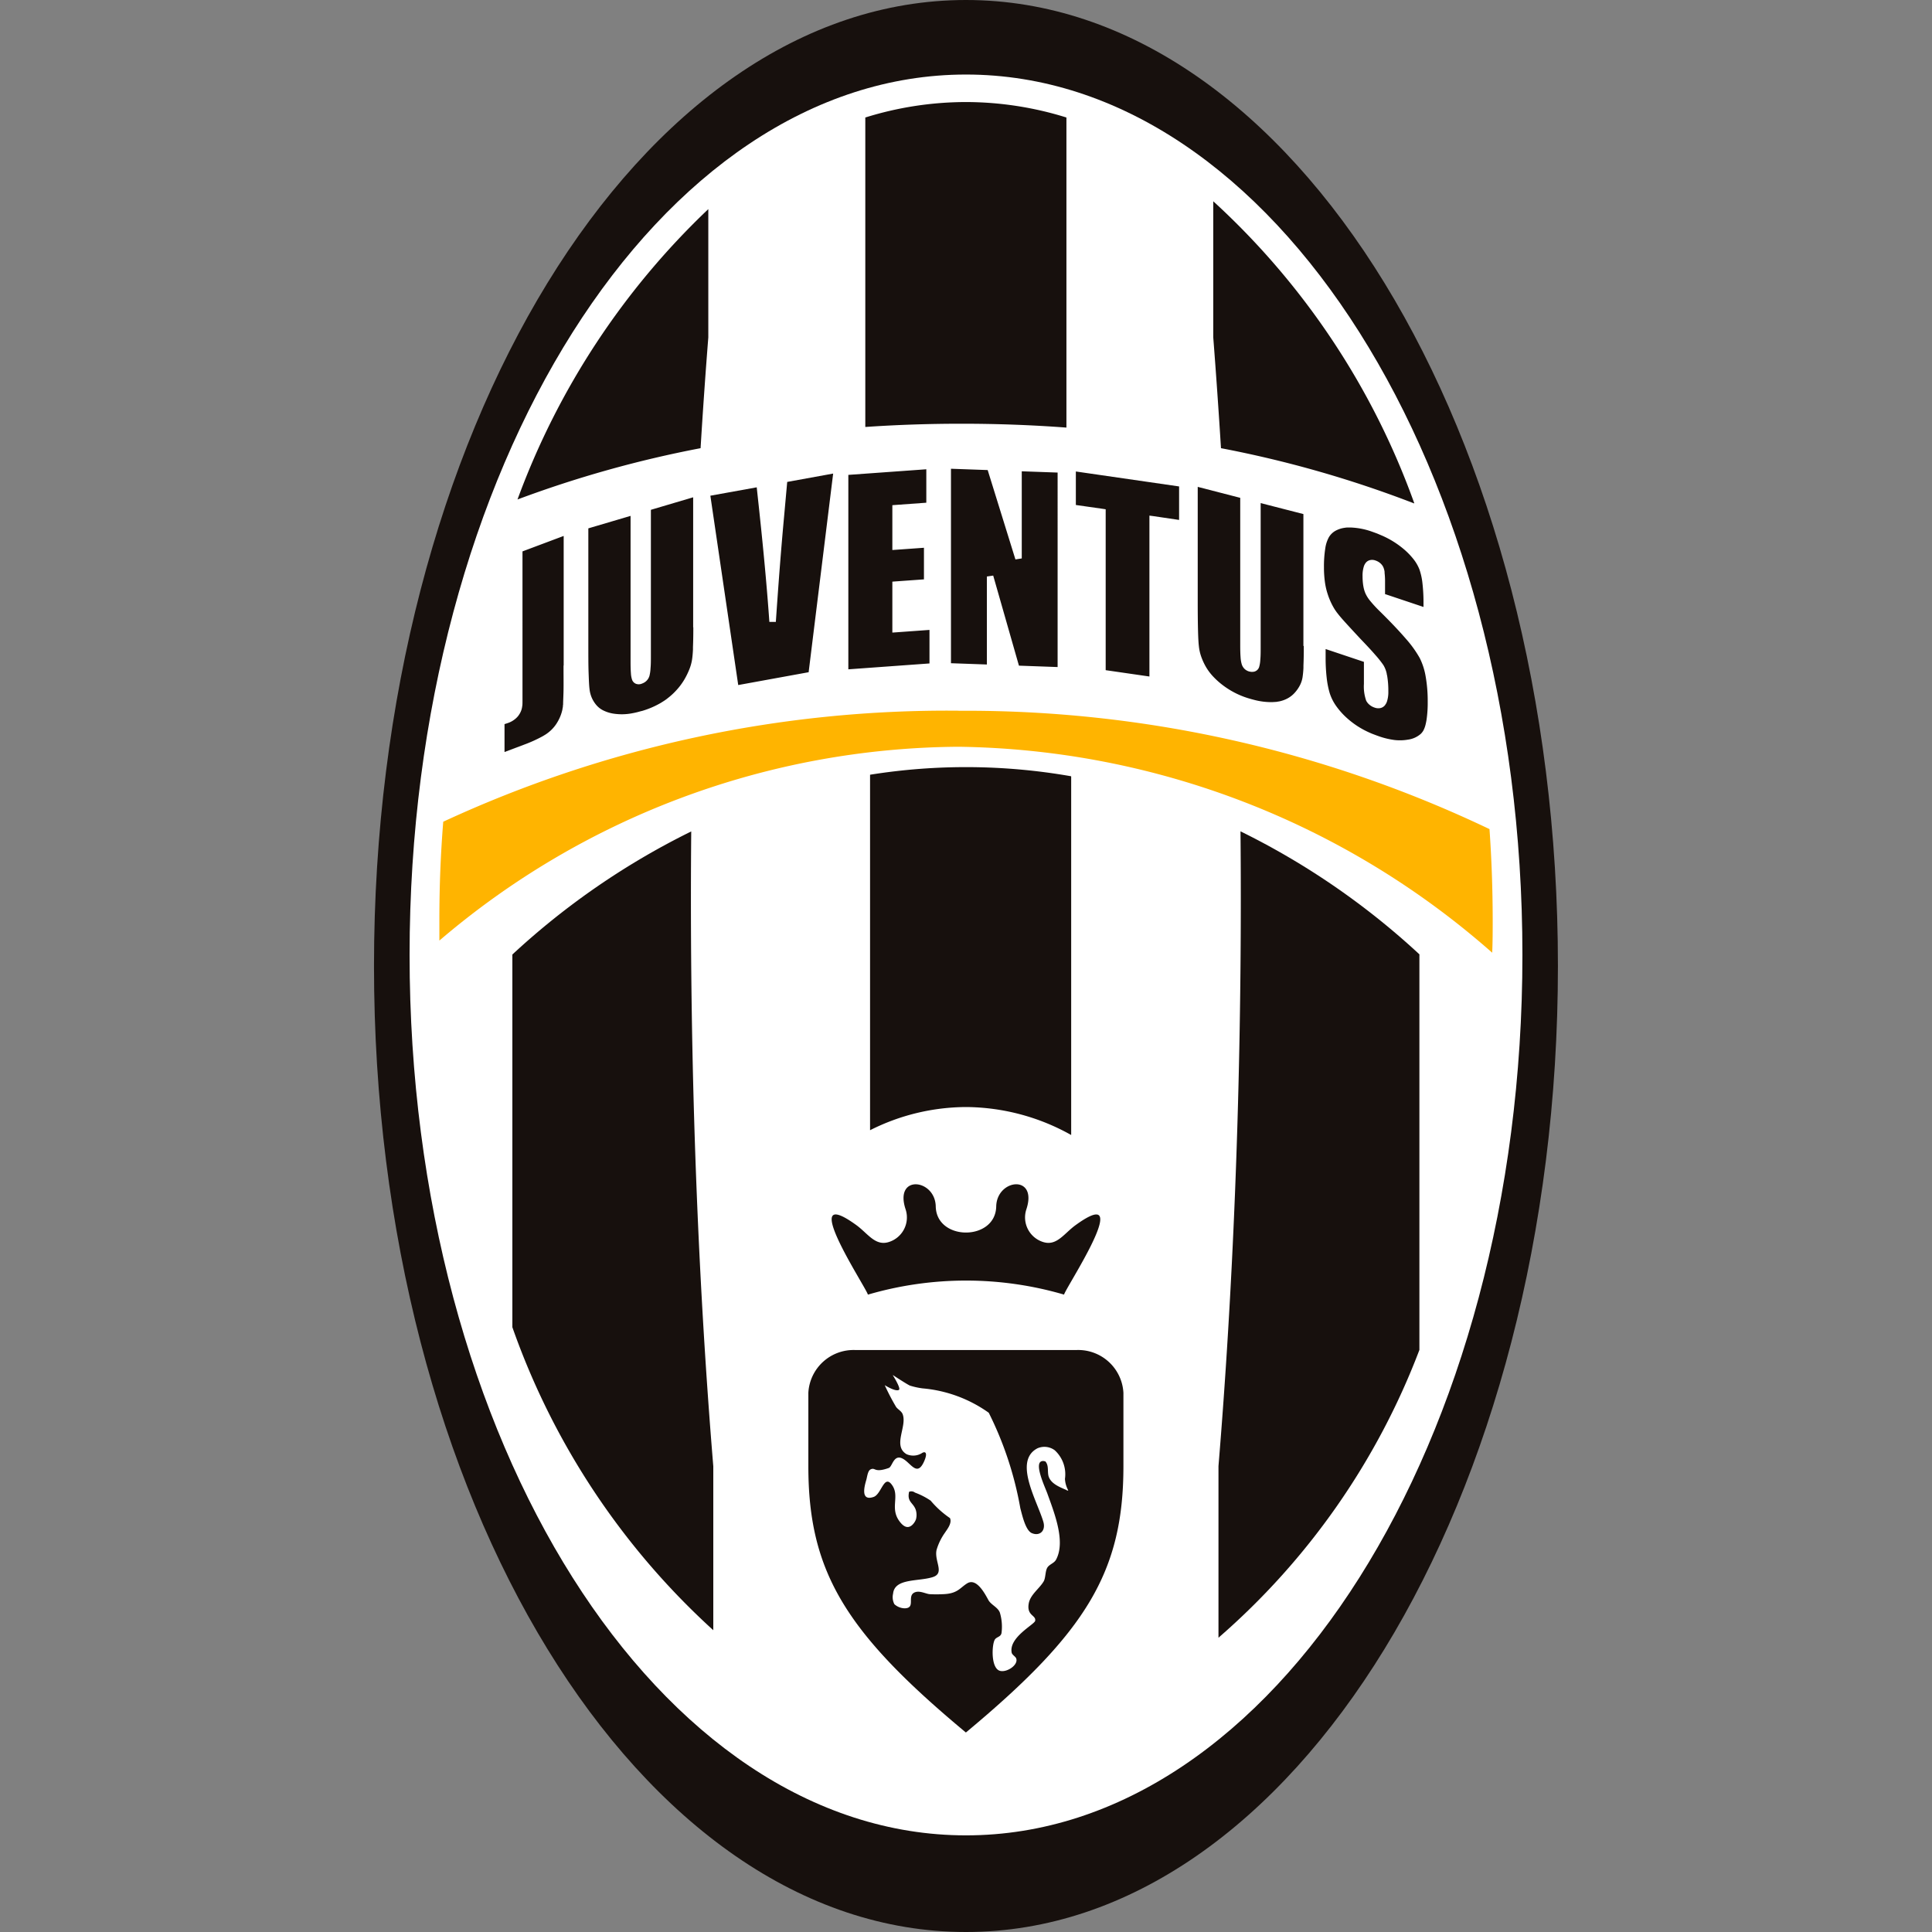 <?xml version="1.0" encoding="UTF-8"?> <svg xmlns="http://www.w3.org/2000/svg" xmlns:xlink="http://www.w3.org/1999/xlink" width="50" height="50" viewBox="0 0 50 50"><rect x="0" y="0" width="50" height="50" fill="#808080" stroke="none"/><defs><clipPath id="clip-time25"><rect width="50" height="50"></rect></clipPath></defs><g id="time25" clip-path="url(#clip-time25)"><g id="Juventus" transform="translate(-425.317 -924.067)"><rect id="Retângulo_433" data-name="Retângulo 433" width="50" height="50" transform="translate(425.317 924.067)" fill="none"></rect><g id="Grupo_278" data-name="Grupo 278" transform="translate(434.996 924.067)"><path id="Caminho_1053" data-name="Caminho 1053" d="M454.356,924.067c8.46,0,15.32,11.2,15.32,25s-6.861,25-15.32,25-15.32-11.2-15.32-25,6.861-25,15.32-25Z" transform="translate(-439.036 -924.067)" fill="#17100d" fill-rule="evenodd"></path><path id="Caminho_1054" data-name="Caminho 1054" d="M454.741,926.8c7.952,0,14.4,10.2,14.4,22.785s-6.448,22.785-14.4,22.785-14.4-10.2-14.4-22.785,6.448-22.785,14.4-22.785Z" transform="translate(-439.42 -924.871)" fill="#fff" fill-rule="evenodd"></path><path id="Caminho_1055" data-name="Caminho 1055" d="M455.906,927.81a8.759,8.759,0,0,1,2.6.4v8.025q-1.333-.1-2.718-.1-1.263,0-2.487.084v-8.009a8.763,8.763,0,0,1,2.6-.4Zm6.4,2.568a19.515,19.515,0,0,1,5.2,7.808v.012a28.908,28.908,0,0,0-5-1.43q-.091-1.462-.2-2.869v-3.521ZM444.3,938.095a19.721,19.721,0,0,1,4.938-7.514v3.32q-.111,1.406-.2,2.867a29.133,29.133,0,0,0-4.737,1.327Z" transform="translate(-440.586 -925.169)" fill="#17100d" fill-rule="evenodd"></path><path id="Caminho_1056" data-name="Caminho 1056" d="M448.745,953.867a19.378,19.378,0,0,0-4.634,3.188V966.7a19.194,19.194,0,0,0,5.2,7.842V970.3c-.372-4.509-.579-9.478-.579-14.7q0-.869.008-1.729Zm9.823-1.426a15.751,15.751,0,0,0-5.2-.039v9.2a5.558,5.558,0,0,1,2.487-.6,5.627,5.627,0,0,1,2.718.724v-9.278Zm9.022,4.614a19.388,19.388,0,0,0-4.635-3.188q.008.86.008,1.729c0,5.223-.206,10.192-.578,14.7v4.44a18.613,18.613,0,0,0,5.2-7.448V957.056Z" transform="translate(-440.53 -932.352)" fill="#17100d" fill-rule="evenodd"></path><path id="Caminho_1057" data-name="Caminho 1057" d="M454.871,950.138A31.431,31.431,0,0,1,468.61,953.2q.081,1.146.083,2.327c0,.293,0,.583-.013.872a21.3,21.3,0,0,0-13.81-5.33,20.873,20.873,0,0,0-13.437,5.016c0-.186,0-.371,0-.558q0-1.278.1-2.518a31.015,31.015,0,0,1,13.344-2.873Z" transform="translate(-439.741 -931.743)" fill="#ffb400" fill-rule="evenodd"></path><path id="Caminho_1058" data-name="Caminho 1058" d="M461.9,973.587h-5.708a1.172,1.172,0,0,0-1.223,1.106v1.9c0,2.74.97,4.307,4.077,6.892,3.107-2.585,4.077-4.151,4.077-6.892v-1.9a1.172,1.172,0,0,0-1.223-1.106Z" transform="translate(-443.728 -938.648)" fill="#17100d" fill-rule="evenodd"></path><path id="Caminho_1059" data-name="Caminho 1059" d="M457.756,974.513s.215.339.158.377c-.086.057-.368-.121-.368-.121a5.859,5.859,0,0,0,.293.562c.043.063.141.109.171.19.12.32-.267.813.1,1.034a.427.427,0,0,0,.41-.035s.042-.024.067-.011c.067.034-.009.2-.018.223-.151.347-.281.165-.448.018-.339-.3-.364.123-.47.162-.384.136-.341-.022-.467.035-.079.033-.092.195-.115.273-.047.158-.159.563.191.441.2-.071.266-.581.464-.322.238.311-.083.628.241,1,.088.1.191.147.3.041a.378.378,0,0,0,.09-.142.444.444,0,0,0-.006-.242c-.066-.192-.231-.2-.173-.467a.151.151,0,0,1,.152.02,1.863,1.863,0,0,1,.406.208,2.451,2.451,0,0,0,.5.452c.061.132-.08.3-.127.374a1.494,1.494,0,0,0-.221.454c-.06.294.222.6-.1.7-.374.118-.986.024-1.024.429a.39.39,0,0,0,.034.272.412.412,0,0,0,.261.106c.314,0,.035-.341.286-.42.123-.037.267.045.366.054a3.286,3.286,0,0,0,.346,0c.376-.012.437-.164.623-.279.243-.152.461.268.547.425.068.13.246.188.3.33a1.271,1.271,0,0,1,.044.524c-.016.112-.131.1-.177.181-.076.138-.1.721.126.8.181.06.493-.15.43-.318-.019-.052-.107-.092-.117-.152-.077-.394.591-.727.608-.821.029-.15-.222-.128-.167-.445.038-.231.277-.388.386-.574.059-.1.036-.287.109-.377.061-.074.165-.1.212-.186.253-.468-.04-1.2-.226-1.717-.054-.151-.342-.757-.153-.829.048-.019.078,0,.1,0,.11.116.039.293.1.423.077.174.3.254.461.325-.016.014.035.006.036.006a.683.683,0,0,1-.087-.3.842.842,0,0,0-.265-.741.449.449,0,0,0-.447-.05c-.629.329-.009,1.355.152,1.9.071.241-.1.382-.3.294-.161-.073-.245-.457-.295-.643a9,9,0,0,0-.817-2.471,3.466,3.466,0,0,0-1.713-.631,1.909,1.909,0,0,1-.325-.071c-.073-.03-.44-.271-.44-.271Z" transform="translate(-444.328 -938.921)" fill="#fff" fill-rule="evenodd"></path><path id="Caminho_1060" data-name="Caminho 1060" d="M466.615,947.376h0Zm0-2.87.991.332v-.085a4.414,4.414,0,0,0-.027-.529,1.6,1.6,0,0,0-.078-.356,1.032,1.032,0,0,0-.157-.271,1.806,1.806,0,0,0-.272-.275h0a2.293,2.293,0,0,0-.547-.334l-.123-.052-.13-.047h0a1.841,1.841,0,0,0-.545-.107c-.029,0-.059,0-.09,0s-.055.005-.083.009h0a.674.674,0,0,0-.24.084.461.461,0,0,0-.156.157h0a.845.845,0,0,0-.094.291,3,3,0,0,0-.034.491,2.787,2.787,0,0,0,.024.374h0a1.706,1.706,0,0,0,.071.313h0a1.789,1.789,0,0,0,.161.363c.012.02.024.04.037.059h0l.038.054-.066.052.067-.052h0q.073.1.226.268t.385.417h0c.157.164.285.3.381.412h0a2.68,2.68,0,0,1,.213.267h0a.7.7,0,0,1,.088.227c0,.015.007.033.011.054h0a2.324,2.324,0,0,1,.03.4h0v0a.807.807,0,0,1-.036.265c-.006.015-.011.029-.018.042h0c-.006.012-.014.024-.022.036h0v0l-.068-.05.068.051a.21.21,0,0,1-.126.088.274.274,0,0,1-.152-.011h0a.389.389,0,0,1-.176-.115h0a.337.337,0,0,1-.024-.032.21.21,0,0,1-.02-.035v0h0a1.109,1.109,0,0,1-.058-.431v-.571l-.991-.332v.222a4.531,4.531,0,0,0,.027.517,2.262,2.262,0,0,0,.078.4h0a1.217,1.217,0,0,0,.159.323,1.884,1.884,0,0,0,.281.318h0a2.188,2.188,0,0,0,.564.371c.039.018.081.037.127.054s.089.034.133.049h0a1.987,1.987,0,0,0,.411.1,1.214,1.214,0,0,0,.349-.009.629.629,0,0,0,.334-.15h0a.369.369,0,0,0,.038-.043h0a.361.361,0,0,0,.031-.047h0a.68.68,0,0,0,.058-.164c.008-.035.016-.072.022-.111a2.987,2.987,0,0,0,.03-.457h0v0a3.684,3.684,0,0,0-.053-.662,1.676,1.676,0,0,0-.154-.479,2.871,2.871,0,0,0-.36-.5q-.258-.3-.674-.71a3.149,3.149,0,0,1-.24-.259.86.86,0,0,1-.132-.206.8.8,0,0,1-.049-.164h0l-.006-.033h0a1.6,1.6,0,0,1-.018-.245v0a.79.79,0,0,1,.034-.256h0a.3.3,0,0,1,.016-.039.257.257,0,0,1,.022-.037h0a.2.2,0,0,1,.119-.084.249.249,0,0,1,.144.01.367.367,0,0,1,.116.063.328.328,0,0,1,.082.1h0a.454.454,0,0,1,.037.13h0l0,.028h0a1.9,1.9,0,0,1,.012.231h0v.33Zm-2.117,1.34v-3.412l-1.106-.284v3.725c0,.13,0,.237-.009.322a.816.816,0,0,1-.03.193h0a.178.178,0,0,1-.167.127h0a.208.208,0,0,1-.042,0l-.042-.007h0a.28.28,0,0,1-.124-.066h0a.287.287,0,0,1-.075-.12h0a.8.8,0,0,1-.031-.186c-.006-.077-.009-.174-.009-.289v-3.835l-1.1-.284V944.7h0q0,.439.007.73t.023.425h0a1.167,1.167,0,0,0,.059.265,1.6,1.6,0,0,0,.126.274h0a1.382,1.382,0,0,0,.2.261,1.978,1.978,0,0,0,.282.243h0a2.111,2.111,0,0,0,.514.27c.037.013.075.026.113.037s.078.023.118.033h0a1.753,1.753,0,0,0,.486.063l.082-.005c.025,0,.051-.006.078-.011h.007a.79.79,0,0,0,.238-.085.687.687,0,0,0,.185-.15h0a.907.907,0,0,0,.131-.193.694.694,0,0,0,.064-.2,2.4,2.4,0,0,0,.023-.241l0-.063c.006-.133.009-.3.009-.485h0v-.018Zm-3.217-3.26v-.867l-2.672-.387v.867l.7.1.072.011v4.164l1.132.164v-4.164l.1.013.676.1Zm-3.144,3.806V941.36l-.928-.033v2.255l-.164.026-.718-2.313-.95-.034v5.033l.929.033V944.05l.164-.024.666,2.331,1,.036Zm-3.4-5.117-2.016.145v5.032l2.1-.152v-.868l-.871.063-.09.006v-1.318l.079-.006.739-.053v-.818l-.728.052-.09.006v-1.16l.079-.006.8-.058v-.868Zm-3.044,5.256.635-5.145-1.189.216-.083.919h0q-.078.844-.153,1.873l-.029.405-.029.418v.008h-.168q-.073-1.052-.215-2.432c-.018-.17-.037-.354-.058-.551-.017-.157-.035-.322-.054-.5l-1.2.217.721,4.9,1.817-.331Zm-3.67.682h0Zm.682-1.849V942l-1.094.324v3.77c0,.129,0,.239-.009.326a1.007,1.007,0,0,1-.028.2h0a.292.292,0,0,1-.13.171h0a.332.332,0,0,1-.038.02l-.04.016h0a.209.209,0,0,1-.14,0,.175.175,0,0,1-.1-.1h0a.614.614,0,0,1-.032-.174c-.006-.074-.009-.169-.009-.284v-3.788l-1.093.323v3.015h0c0,.292,0,.535.007.726s.012.324.023.411h0a.781.781,0,0,0,.056.224.757.757,0,0,0,.119.194h0a.563.563,0,0,0,.18.141.909.909,0,0,0,.267.084,1.423,1.423,0,0,0,.5-.013c.035-.006.072-.015.111-.024l.115-.031h0l.006,0h0a2.2,2.2,0,0,0,.491-.21h0l.083-.052c.027-.018.054-.036.078-.055h0l.049.069-.049-.07a1.694,1.694,0,0,0,.248-.226,1.64,1.64,0,0,0,.2-.269,1.944,1.944,0,0,0,.135-.278,1.146,1.146,0,0,0,.066-.245h0c.01-.067.018-.152.023-.255l0-.065c.006-.137.009-.3.009-.49h0v-.018Zm-3.351.989V943l-1.066.4V947h0c0,.091,0,.174,0,.251s0,.126-.008.162a.453.453,0,0,1-.035.13.548.548,0,0,1-.071.119h0a.521.521,0,0,1-.108.1.574.574,0,0,1-.137.073c-.024.009-.06.021-.106.035v.722l.505-.19a3.527,3.527,0,0,0,.471-.212h0c.025-.014.047-.027.066-.039a.624.624,0,0,0,.055-.036h0l0,0a.954.954,0,0,0,.229-.229h0c.011-.016.023-.034.035-.054h0c.012-.02.023-.039.032-.056h0a1.055,1.055,0,0,0,.107-.293h0c0-.021.008-.041.01-.059s0-.038.006-.057h0v-.007h0c0-.077.008-.2.011-.362s0-.366,0-.642Z" transform="translate(-440.445 -929.13)" fill="#17100d"></path><path id="Caminho_1061" data-name="Caminho 1061" d="M461.838,970.362c.01-.047.162-.3.342-.615.458-.8,1.091-2.005-.042-1.184-.3.216-.488.549-.84.439h0a.667.667,0,0,1-.438-.84c.309-.919-.763-.8-.778-.081-.019.9-1.546.9-1.565,0-.015-.718-1.087-.838-.778.081a.667.667,0,0,1-.438.84h0c-.352.11-.542-.223-.84-.439-1.578-1.142.265,1.631.3,1.8a9.044,9.044,0,0,1,5.079,0Z" transform="translate(-443.979 -936.858)" fill="#17100d" fill-rule="evenodd"></path></g></g></g></svg> 